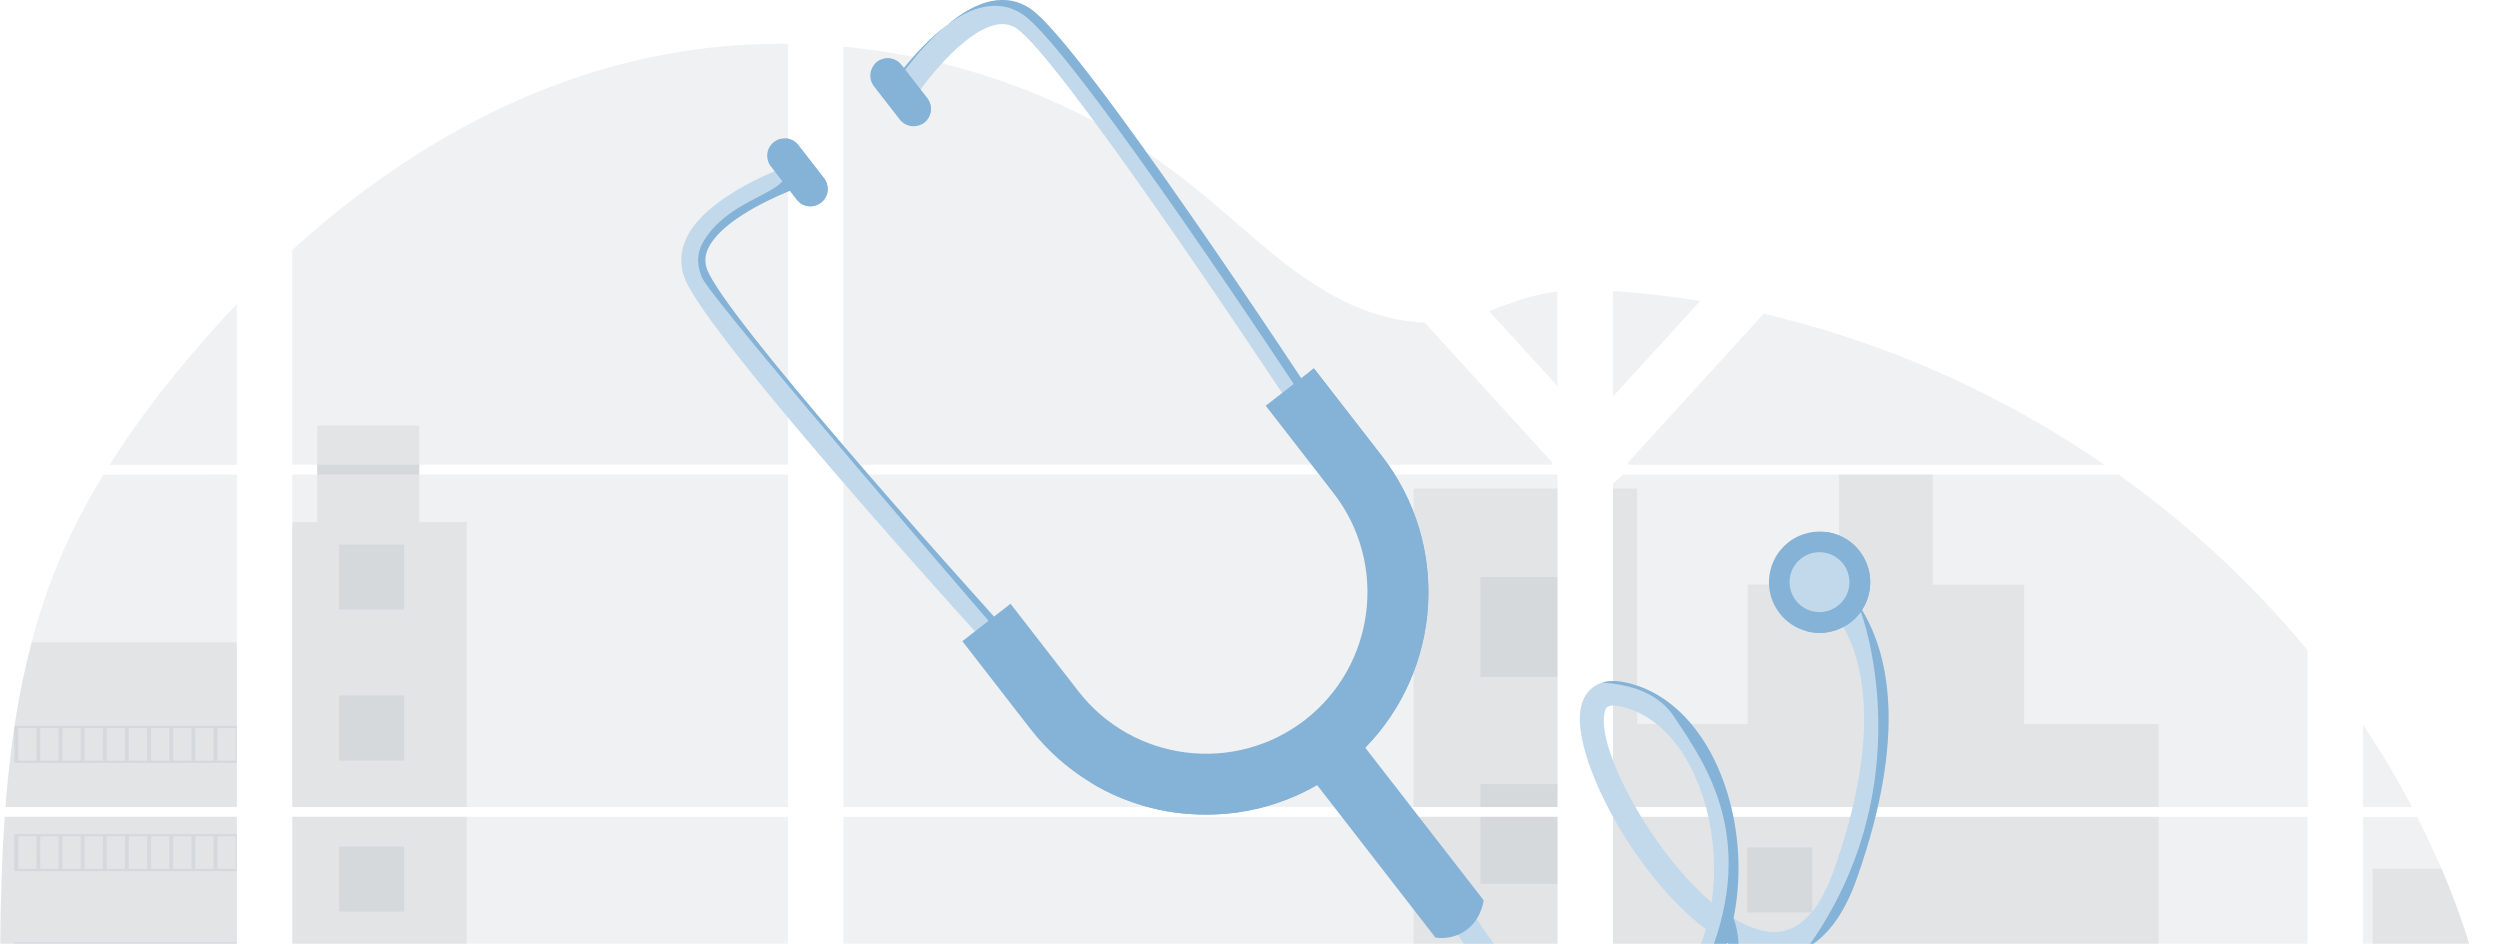 <svg xmlns="http://www.w3.org/2000/svg" width="400" height="151" viewBox="0 0 400 151" fill="none"><g clip-path="url(#clip0_4770_4870)"><path opacity="0.1" d="M0.761 130.69H37.894V181.281H3.479C3.388 181.8 3.3 182.323 3.205 182.846H37.894V223.646C37.831 223.628 37.777 223.606 37.718 223.584C36.737 223.196 35.764 222.787 34.791 222.348L34.169 222.066C33.193 221.606 32.218 221.118 31.242 220.603C30.902 220.424 30.561 220.238 30.225 220.048C24.808 217.015 19.888 213.172 15.634 208.652C15.509 208.531 15.392 208.403 15.268 208.286C14.675 207.642 14.094 206.991 13.53 206.326L12.908 205.594C12.242 204.779 11.598 203.941 10.973 203.093C10.881 202.968 10.793 202.844 10.698 202.727C8.154 199.2 6.041 195.382 4.405 191.353C4.354 191.232 4.31 191.101 4.262 190.987C3.76 189.695 3.315 188.391 2.927 187.074C2.759 186.522 2.598 185.977 2.459 185.403C2.407 185.234 2.364 185.07 2.323 184.905C0.245 176.797 0 168.375 0 160.01C0 159.034 0 158.054 0 157.085C0 153.702 0.04 150.297 0.099 146.896C0.099 146.014 0.135 145.137 0.154 144.251C0.205 142.006 0.278 139.76 0.373 137.515C0.395 136.889 0.424 136.268 0.457 135.646C0.457 135.288 0.476 134.929 0.512 134.571C0.6 133.269 0.673 131.978 0.761 130.69Z" fill="#6C757C"></path><path opacity="0.1" d="M37.895 74.363H17.526C20.837 69.183 24.455 64.205 28.36 59.456C31.386 55.74 34.58 52.12 37.895 48.631V74.363Z" fill="#6C757C"></path><path opacity="0.1" d="M37.894 75.926V129.124H0.878C0.878 128.97 0.904 128.813 0.915 128.659C0.947 128.239 0.98 127.818 1.017 127.401C1.057 126.911 1.101 126.418 1.149 125.938C1.196 125.459 1.247 124.874 1.302 124.344C1.357 123.814 1.408 123.276 1.471 122.746C1.533 122.215 1.588 121.685 1.654 121.158C1.719 120.632 1.778 120.098 1.847 119.571C1.902 119.132 1.961 118.697 2.019 118.258C2.104 117.64 2.191 117.018 2.287 116.404C2.287 116.313 2.312 116.218 2.327 116.13C2.995 111.632 3.904 107.173 5.053 102.774C6.254 98.158 7.789 93.636 9.644 89.242C11.616 84.645 13.925 80.201 16.552 75.944L37.894 75.926Z" fill="#6C757C"></path><path opacity="0.1" d="M46.759 130.685V181.279H126.069V130.685H46.759ZM46.759 182.841V226.289C47.212 226.384 47.663 226.476 48.109 226.552C48.716 226.669 49.32 226.775 49.938 226.867C50.055 226.885 50.176 226.903 50.304 226.914C50.546 226.955 50.794 226.988 51.036 227.02C51.647 227.105 52.254 227.174 52.865 227.229C53.154 227.258 53.447 227.284 53.74 227.306L54.446 227.361C54.83 227.39 55.211 227.412 55.587 227.423C55.822 227.423 56.056 227.445 56.297 227.452C56.48 227.452 56.663 227.452 56.853 227.452C57.044 227.452 57.314 227.452 57.545 227.452C57.859 227.452 58.174 227.452 58.485 227.452H58.906C59.221 227.452 59.535 227.452 59.846 227.423H59.868C60.084 227.423 60.303 227.423 60.523 227.393C60.584 227.397 60.645 227.397 60.706 227.393C60.889 227.393 61.072 227.393 61.247 227.368H61.376L62.601 227.273C63.004 227.236 63.41 227.189 63.819 227.145L64.654 227.046C68.047 226.571 71.404 225.857 74.697 224.91C82.095 222.848 89.332 219.962 96.726 217.848C106.287 215.123 116.849 213.785 126.088 217.117V182.841H46.759ZM126.069 74.36V7.005C117.386 6.911 108.727 7.926 100.301 10.026C80.218 15.069 62.199 26.008 46.759 39.979V74.357H50.739V75.918H46.759V129.124H126.069V75.922H67.083V74.36H126.069ZM227.94 51.609C222.971 51.433 218.032 49.861 213.565 47.432C205.022 42.787 198.198 35.615 190.573 29.563C174.731 16.956 155.083 9.349 134.927 7.462V74.36H248.147L248.429 74.064L227.94 51.609ZM238.254 49.78L249.19 61.776V46.635C245.528 47.088 242.319 48.167 238.269 49.765L238.254 49.78ZM249.19 237.078V182.841H225.887C225.825 182.611 225.763 182.377 225.69 182.143C225.759 182.377 225.818 182.611 225.884 182.841H134.942V222.065C135.805 222.705 136.658 223.378 137.503 224.062C138.414 224.793 139.314 225.565 140.218 226.322L141.129 227.075C141.564 227.441 142.003 227.807 142.446 228.151C143.324 228.862 144.211 229.565 145.106 230.257C145.549 230.623 146.002 230.952 146.452 231.296C153.597 236.756 161.133 241.683 169.001 246.038C170.765 247.013 172.544 247.965 174.339 248.894C175.536 249.505 176.739 250.112 177.947 250.701C179.762 251.586 181.591 252.439 183.435 253.261C200.436 260.889 218.413 266.124 236.853 268.815C240.948 269.42 245.059 269.895 249.186 270.242V237.074H249.552L249.19 237.078ZM134.942 75.922V129.124H249.205V75.922H134.942ZM134.942 130.685V181.279H249.205V130.685H134.942ZM258.073 46.569V63.458L272.032 48.149C267.407 47.403 262.754 46.87 258.073 46.551V46.569ZM258.073 130.704V181.279H369.208V130.685L258.073 130.704ZM368.802 241.093L369.193 182.841H258.073V270.823C265.232 271.124 272.401 271.038 279.55 270.567H279.675C283.089 270.353 286.488 270.04 289.872 269.631H289.948C307.997 267.531 325.646 262.824 342.342 255.657M390.637 139.016C390.22 138.033 389.785 137.056 389.342 136.091C388.515 134.262 387.641 132.485 386.741 130.707H378.069V181.279H399.993C399.982 166.958 396.356 152.329 390.648 138.998L390.637 139.016ZM378.069 182.859V232.963C384.245 227.046 389.463 220.277 393.22 212.538C397.739 203.219 399.806 193.129 399.974 182.852L378.069 182.859ZM378.069 115.961V129.127H385.928C383.551 124.595 380.931 120.194 378.08 115.943L378.069 115.961ZM302.699 56.495C302.121 56.275 301.543 56.052 300.961 55.836C294.826 53.572 288.556 51.688 282.188 50.197L260.828 73.629L260.419 74.064L260.693 74.364H336.715C326.127 67.079 314.712 61.075 302.71 56.476L302.699 56.495ZM338.943 75.94H259.632L258.073 77.367V129.124H271.735H271.757H369.223V104.053C360.406 93.395 350.229 83.937 338.954 75.922L338.943 75.94Z" fill="#6C757C"></path><path opacity="0.1" d="M37.894 102.76V129.125H0.878C0.878 128.971 0.904 128.814 0.915 128.66C0.947 128.24 0.98 127.819 1.017 127.402C1.057 126.912 1.101 126.418 1.149 125.939C1.196 125.46 1.247 124.875 1.302 124.345C1.357 123.814 1.408 123.277 1.471 122.747C1.533 122.216 1.588 121.686 1.654 121.159C1.719 120.633 1.778 120.099 1.847 119.572C1.902 119.133 1.961 118.698 2.019 118.259C2.104 117.641 2.191 117.019 2.287 116.405C2.287 116.313 2.312 116.218 2.327 116.131C2.995 111.633 3.904 107.174 5.053 102.774L37.894 102.76Z" fill="#6C757C"></path><path opacity="0.1" d="M0.761 130.69H37.894V181.281H3.479C3.388 181.8 3.3 182.323 3.205 182.846H37.894V223.646C37.831 223.628 37.777 223.606 37.718 223.584C36.737 223.196 35.764 222.787 34.791 222.348L34.169 222.066C33.193 221.606 32.218 221.118 31.242 220.603C30.902 220.424 30.561 220.238 30.225 220.048C24.808 217.015 19.888 213.172 15.634 208.652C15.509 208.531 15.392 208.403 15.268 208.286C14.675 207.642 14.094 206.991 13.53 206.326L12.908 205.594C12.242 204.779 11.598 203.941 10.973 203.093C10.881 202.968 10.793 202.844 10.698 202.727C8.154 199.2 6.041 195.382 4.405 191.353C4.354 191.232 4.31 191.101 4.262 190.987C3.76 189.695 3.315 188.391 2.927 187.074C2.759 186.522 2.598 185.977 2.459 185.403C2.407 185.234 2.364 185.07 2.323 184.905C0.245 176.797 0 168.375 0 160.01C0 159.034 0 158.054 0 157.085C0 153.702 0.04 150.297 0.099 146.896C0.099 146.014 0.135 145.137 0.154 144.251C0.205 142.006 0.278 139.76 0.373 137.515C0.395 136.889 0.424 136.268 0.457 135.646C0.457 135.288 0.476 134.929 0.512 134.571C0.6 133.269 0.673 131.978 0.761 130.69Z" fill="#6C757C"></path><path opacity="0.1" d="M74.679 83.541V129.125H46.759V83.541H50.739V68.107H67.079V83.541H74.679Z" fill="#6C757C"></path><path opacity="0.1" d="M74.678 130.686H46.762V181.276H74.678V130.686Z" fill="#6C757C"></path><path opacity="0.1" d="M249.205 78.157H226.185V129.121H249.205V78.157Z" fill="#6C757C"></path><path opacity="0.1" d="M249.21 130.686V181.28H134.943V159.457H195.807V172.33H226.185V130.686H249.21Z" fill="#6C757C"></path><path opacity="0.1" d="M345.385 129.124H271.741C271.741 129.124 271.741 129.124 271.767 129.142L271.734 129.124H258.072V78.16H261.943V115.83H279.633V93.521H294.246V75.926H309.247V93.535H323.86V115.844H345.385V129.124Z" fill="#6C757C"></path><path opacity="0.1" d="M258.072 130.686V181.28H345.385V130.686H258.072ZM369.086 240.834L369.207 200.787H345.385V182.867H258.072V270.823C265.231 271.124 272.4 271.039 279.549 270.567H279.674C283.088 270.353 286.487 270.041 289.87 269.631H289.947C307.996 267.531 325.644 262.824 342.341 255.657" fill="#6C757C"></path><path opacity="0.1" d="M399.999 181.278H379.62V138.997H390.648C396.355 152.328 399.981 166.957 399.999 181.278Z" fill="#6C757C"></path><path opacity="0.1" d="M249.208 92.325H236.874V108.304H249.208V92.325Z" fill="#6C757C"></path><path opacity="0.1" d="M249.208 125.445H236.874V129.124H249.208V125.445Z" fill="#6C757C"></path><path opacity="0.1" d="M249.208 130.686H236.874V141.42H249.208V130.686Z" fill="#6C757C"></path><path opacity="0.1" d="M289.959 135.591H279.554V145.992H289.959V135.591Z" fill="#6C757C"></path><path opacity="0.1" d="M64.66 87.128H54.255V97.529H64.66V87.128Z" fill="#6C757C"></path><path opacity="0.1" d="M64.66 111.289H54.255V121.69H64.66V111.289Z" fill="#6C757C"></path><path opacity="0.1" d="M64.66 135.445H54.255V145.846H64.66V135.445Z" fill="#6C757C"></path><path opacity="0.1" d="M2.284 116.123V122.073H37.895V116.123H2.284ZM5.833 121.7H2.928V116.489H5.855L5.833 121.7ZM9.378 121.7H6.451V116.489H9.378V121.7ZM12.916 121.7H9.989V116.489H12.916V121.7ZM16.462 121.7H13.539V116.489H16.465L16.462 121.7ZM20.003 121.7H17.076V116.489H20.003V121.7ZM23.549 121.7H20.622V116.489H23.549V121.7ZM27.094 121.7H24.167V116.489H27.094V121.7ZM30.636 121.7H27.709V116.489H30.636V121.7ZM34.178 121.7H31.25V116.489H34.178V121.7ZM37.719 121.7H34.792V116.489H37.719V121.7Z" fill="#6C757C"></path><path opacity="0.1" d="M2.284 133.436V139.386H37.895V133.436H2.284ZM5.833 139.009H2.928V133.812H5.855L5.833 139.009ZM9.378 139.009H6.451V133.812H9.378V139.009ZM12.916 139.009H9.989V133.812H12.916V139.009ZM16.462 139.009H13.539V133.812H16.465L16.462 139.009ZM20.003 139.009H17.076V133.812H20.003V139.009ZM23.549 139.009H20.622V133.812H23.549V139.009ZM27.094 139.009H24.167V133.812H27.094V139.009ZM30.636 139.009H27.709V133.812H30.636V139.009ZM34.178 139.009H31.25V133.812H34.178V139.009ZM37.719 139.009H34.792V133.812H37.719V139.009Z" fill="#6C757C"></path><path opacity="0.1" d="M2.284 150.758V156.719H37.895V150.758H2.284ZM5.833 156.331H2.928V151.131H5.855L5.833 156.331ZM9.378 156.331H6.451V151.131H9.378V156.331ZM12.916 156.331H9.989V151.131H12.916V156.331ZM16.462 156.331H13.539V151.131H16.465L16.462 156.331ZM20.003 156.331H17.076V151.131H20.003V156.331ZM23.549 156.331H20.622V151.131H23.549V156.331ZM27.094 156.331H24.167V151.131H27.094V156.331ZM30.636 156.331H27.709V151.131H30.636V156.331ZM34.178 156.331H31.25V151.131H34.178V156.331ZM37.719 156.331H34.792V151.131H37.719V156.331Z" fill="#6C757C"></path><path opacity="0.1" d="M225.69 182.143C225.759 182.377 225.818 182.611 225.883 182.841C225.825 182.611 225.763 182.377 225.69 182.143ZM50.754 74.35V75.911H67.097V74.35H50.754ZM225.69 182.143C225.759 182.377 225.818 182.611 225.883 182.841C225.825 182.611 225.763 182.377 225.69 182.143ZM225.69 182.143C225.759 182.377 225.818 182.611 225.883 182.841C225.825 182.611 225.763 182.377 225.69 182.143Z" fill="#6C757C"></path><path d="M127.884 25.876L128.284 27.086L129.084 29.536C129.084 29.536 129.074 29.536 129.064 29.536C128.374 29.766 127.444 30.096 126.384 30.526C121.964 32.326 115.244 35.736 113.344 39.666C112.774 40.836 112.704 41.956 113.124 43.086C115.854 50.446 151.214 90.126 164.604 104.806L163.644 105.676L161.764 107.396C156.784 101.936 113.004 53.826 109.514 44.426C108.724 42.286 108.844 40.126 109.874 37.996C112.274 33.036 119.404 29.326 123.944 27.386C125.004 26.936 125.924 26.576 126.604 26.316C127.324 26.056 127.794 25.896 127.884 25.866V25.876Z" fill="#C2D9EB"></path><path d="M295.705 94.576C293.765 92.366 292.085 91.416 291.865 91.296L290.025 94.736C290.075 94.756 291.455 95.546 293.075 97.526C293.685 98.266 294.335 99.186 294.945 100.296C298.295 106.316 300.915 118.046 293.405 139.266C289.235 151.046 283.165 149.266 281.175 148.686C279.925 148.316 278.645 147.716 277.365 146.936C278.515 141.296 278.365 135.376 277.235 130.146C274.755 118.656 267.995 110.596 259.595 109.106C258.375 108.886 257.285 108.936 256.345 109.226C254.635 109.746 253.435 111.066 252.965 113.056C251.205 120.546 261.295 139.966 272.945 148.666C271.445 153.826 268.605 158.496 264.075 161.606C260.865 163.806 257.605 164.416 254.125 163.476C246.905 161.536 240.415 153.426 236.275 147.026C233.365 142.536 231.615 138.886 231.575 138.796L228.045 140.466C228.225 140.846 230.125 144.796 233.255 149.566C236.775 154.916 241.855 161.316 247.845 164.926C249.535 165.946 251.285 166.736 253.105 167.226C257.695 168.466 262.125 167.656 266.275 164.806C271.285 161.366 274.525 156.376 276.335 150.846C276.955 151.176 277.565 151.486 278.185 151.746C278.825 152.016 279.455 152.236 280.085 152.426C282.435 153.116 285.855 153.476 289.245 151.546C289.715 151.276 290.185 150.966 290.645 150.606C293.015 148.766 295.295 145.656 297.085 140.566C305.335 117.266 302.025 104.306 297.925 97.586C297.575 97.006 297.215 96.486 296.855 95.996C296.465 95.466 296.085 94.996 295.715 94.566L295.705 94.576ZM256.745 113.956C256.815 113.646 256.895 113.326 257.175 113.116C257.465 112.896 257.965 112.786 258.905 112.956C265.705 114.166 271.265 121.076 273.405 130.976C274.305 135.176 274.535 139.856 273.865 144.386C264.245 136.216 255.385 119.766 256.745 113.956Z" fill="#C2D9EB"></path><path d="M237.375 144.046C237.325 144.456 236.885 147.456 234.155 149.116C232.225 150.296 230.285 150.106 229.675 150.016C222.435 140.686 215.195 131.356 207.955 122.026L215.655 116.046L237.375 144.036V144.046Z" fill="#85B2D7"></path><path d="M212.924 67.696L209.704 69.806C198.824 53.186 169.174 9.076 162.724 4.606C161.734 3.916 160.634 3.706 159.364 3.966C154.054 5.036 147.654 13.516 145.634 16.696L142.384 14.636C142.714 14.116 150.614 1.816 158.604 0.206C160.924 -0.264 163.044 0.156 164.924 1.456C173.174 7.176 208.894 61.536 212.934 67.716L212.924 67.696Z" fill="#C2D9EB"></path><path d="M212.924 67.696L211.674 68.516C207.314 61.866 171.924 8.046 163.724 2.366C161.854 1.066 159.734 0.646 157.404 1.116C155.454 1.506 153.514 2.536 151.684 3.876C153.844 2.096 156.214 0.666 158.594 0.186C160.914 -0.284 163.034 0.136 164.914 1.436C173.154 7.156 208.884 61.516 212.924 67.696Z" fill="#85B2D7"></path><path d="M142.384 14.616L145.234 16.426C144.924 16.866 144.654 17.276 144.444 17.606L141.194 15.546C141.454 15.156 146.024 8.026 151.694 3.876C146.594 8.076 142.624 14.256 142.384 14.616Z" fill="#85B2D7"></path><path d="M147.864 19.616C146.654 20.556 144.904 20.326 143.964 19.126L139.834 13.806C138.894 12.596 139.124 10.846 140.324 9.906C141.534 8.966 143.284 9.196 144.224 10.396L148.354 15.716C149.294 16.926 149.064 18.676 147.864 19.616Z" fill="#85B2D7"></path><path d="M144.234 10.406L148.364 15.726C149.304 16.936 149.074 18.686 147.874 19.616C147.704 19.746 147.524 19.856 147.324 19.946C148.114 18.966 148.164 17.536 147.364 16.506L143.234 11.186C142.764 10.586 142.094 10.226 141.384 10.136C140.884 10.076 140.364 10.136 139.884 10.366C140.014 10.196 140.164 10.046 140.334 9.916C140.934 9.446 141.674 9.276 142.384 9.356C143.094 9.446 143.764 9.806 144.234 10.406Z" fill="#85B2D7"></path><path d="M128.374 27.376C128.604 28.096 128.844 28.806 129.074 29.526C129.074 29.526 129.064 29.526 129.054 29.526C128.364 29.756 127.434 30.086 126.374 30.516C121.954 32.316 115.234 35.726 113.334 39.656C112.764 40.826 112.694 41.946 113.114 43.076C115.844 50.436 151.204 90.116 164.594 104.796L163.634 105.666C160.704 102.276 114.184 48.446 112.344 44.456C111.604 42.856 111.704 41.336 111.704 41.336C111.794 39.816 112.494 38.606 113.174 37.676C116.894 32.576 123.164 31.306 125.204 29.006C125.394 28.796 126.124 27.906 127.364 27.536C127.794 27.406 128.164 27.376 128.374 27.366V27.376Z" fill="#85B2D7"></path><path d="M202.525 64.927L213.385 78.927C222.115 90.186 220.055 106.457 208.805 115.187C197.545 123.917 181.285 121.867 172.545 110.607L161.685 96.606L153.975 102.587L164.835 116.587C167.545 120.077 170.785 122.937 174.355 125.117C174.365 125.117 174.385 125.127 174.395 125.137C174.435 125.167 174.485 125.197 174.535 125.227C174.865 125.427 175.185 125.617 175.515 125.807C175.515 125.807 175.525 125.807 175.535 125.817C175.915 126.027 176.305 126.237 176.695 126.437C177.075 126.627 177.455 126.817 177.835 126.997C177.855 126.997 177.875 127.007 177.895 127.027C178.235 127.187 178.585 127.337 178.925 127.477C179.475 127.717 180.045 127.947 180.615 128.147C180.865 128.247 181.125 128.337 181.375 128.417C181.525 128.467 181.675 128.517 181.825 128.567C182.155 128.677 182.485 128.777 182.815 128.877C182.865 128.897 182.915 128.907 182.965 128.927C183.285 129.017 183.595 129.107 183.925 129.187C184.345 129.297 184.765 129.397 185.185 129.497C185.415 129.547 185.635 129.597 185.875 129.637C186.185 129.707 186.495 129.767 186.805 129.817C187.215 129.887 187.625 129.957 188.045 130.007C188.045 130.007 188.065 130.007 188.075 130.007C188.495 130.067 188.925 130.117 189.335 130.157C189.365 130.157 189.395 130.157 189.425 130.157C189.845 130.197 190.265 130.237 190.685 130.257C191.125 130.287 191.565 130.307 192.005 130.317C192.405 130.327 192.805 130.337 193.205 130.327C194.235 130.327 195.265 130.267 196.285 130.177C196.545 130.157 196.795 130.127 197.045 130.097C197.195 130.077 197.355 130.067 197.495 130.047C197.645 130.027 197.815 130.007 197.965 129.987C199.065 129.827 200.165 129.627 201.245 129.367C201.395 129.327 201.545 129.297 201.695 129.257C201.975 129.187 202.265 129.107 202.545 129.027C202.765 128.967 202.975 128.907 203.195 128.837C204.705 128.387 206.185 127.827 207.635 127.177C207.835 127.087 208.045 126.987 208.245 126.897C209.085 126.507 209.905 126.067 210.715 125.597C211.645 125.067 212.545 124.487 213.435 123.867C213.645 123.727 213.845 123.577 214.045 123.427C214.285 123.247 214.535 123.067 214.775 122.877C216.085 121.867 217.295 120.777 218.415 119.627C230.655 107.127 232.095 87.147 221.075 72.936L210.215 58.937L202.515 64.916L202.525 64.927Z" fill="#85B2D7"></path><path d="M209.534 59.496L219.084 71.816C229.914 85.776 228.704 105.326 217.044 117.856C215.744 119.246 214.334 120.556 212.784 121.756C211.714 122.586 210.624 123.336 209.494 124.026C198.634 130.666 185.264 130.816 174.414 125.146C174.454 125.176 174.504 125.206 174.554 125.236C174.884 125.436 175.204 125.626 175.534 125.816C175.534 125.816 175.544 125.816 175.554 125.826C175.934 126.036 176.324 126.246 176.714 126.446C177.094 126.636 177.474 126.826 177.854 127.006C177.874 127.006 177.894 127.016 177.914 127.036C178.254 127.196 178.604 127.346 178.944 127.486C179.494 127.726 180.064 127.956 180.634 128.156C180.884 128.256 181.144 128.346 181.394 128.426C181.544 128.476 181.694 128.526 181.844 128.576C182.174 128.686 182.504 128.786 182.834 128.886C182.884 128.906 182.934 128.916 182.984 128.936C183.304 129.026 183.614 129.116 183.944 129.196C184.364 129.306 184.784 129.406 185.204 129.506C185.434 129.556 185.654 129.606 185.894 129.646C186.204 129.716 186.514 129.776 186.824 129.826C187.234 129.896 187.644 129.966 188.064 130.016C188.064 130.016 188.084 130.016 188.094 130.016C188.514 130.076 188.934 130.126 189.354 130.166C189.384 130.166 189.414 130.166 189.444 130.166C189.864 130.206 190.284 130.246 190.704 130.266C191.144 130.296 191.584 130.316 192.024 130.326C192.424 130.336 192.824 130.346 193.224 130.336C194.254 130.336 195.284 130.276 196.304 130.186C196.564 130.166 196.814 130.136 197.064 130.106C197.214 130.086 197.374 130.076 197.514 130.056C197.664 130.036 197.834 130.016 197.984 129.996C199.084 129.836 200.184 129.636 201.264 129.376C201.414 129.336 201.564 129.306 201.714 129.266C201.994 129.196 202.284 129.116 202.564 129.036C202.784 128.976 202.994 128.916 203.214 128.846C204.724 128.396 206.204 127.836 207.654 127.186C207.854 127.096 208.064 126.996 208.264 126.906C209.104 126.516 209.924 126.076 210.734 125.606C211.664 125.076 212.564 124.496 213.454 123.876C213.664 123.736 213.864 123.586 214.064 123.436C214.304 123.256 214.554 123.076 214.794 122.886C216.104 121.876 217.314 120.786 218.434 119.636C230.674 107.136 232.114 87.156 221.094 72.946L210.234 58.946L209.534 59.486V59.496Z" fill="#85B2D7"></path><path d="M127.725 23.216L131.855 28.536C132.115 28.876 132.285 29.256 132.365 29.656C132.585 30.656 132.235 31.746 131.375 32.416H131.355C130.145 33.366 128.395 33.146 127.465 31.936L123.335 26.616C122.865 26.016 122.695 25.276 122.775 24.566C122.865 23.856 123.225 23.186 123.825 22.716C124.865 21.906 126.325 21.966 127.295 22.776C127.445 22.896 127.595 23.046 127.715 23.206L127.725 23.216Z" fill="#85B2D7"></path><path d="M127.725 23.216L131.855 28.537C132.115 28.877 132.285 29.256 132.365 29.657C132.585 30.657 132.235 31.747 131.375 32.416H131.355C130.315 33.236 128.885 33.176 127.905 32.377C128.565 32.426 129.245 32.236 129.795 31.806H129.815C130.675 31.127 131.015 30.037 130.805 29.037C130.725 28.637 130.555 28.256 130.295 27.916L126.165 22.596C126.035 22.436 125.895 22.297 125.745 22.166C125.745 22.166 125.725 22.157 125.725 22.146C126.295 22.186 126.855 22.396 127.305 22.776C127.455 22.896 127.605 23.047 127.725 23.206V23.216Z" fill="#85B2D7"></path><path d="M277.224 130.157C278.354 135.387 278.504 141.317 277.354 146.947C277.354 146.947 278.214 148.857 278.174 151.757C277.554 151.497 276.944 151.196 276.324 150.856C274.514 156.386 271.274 161.377 266.264 164.817C262.114 167.667 257.684 168.476 253.094 167.236C251.274 166.746 249.524 165.947 247.834 164.937C255.944 167.167 267.064 167.427 272.544 155.217C281.764 134.687 273.034 122.387 267.744 114.527C265.164 110.697 260.474 109.467 256.324 109.217C257.264 108.927 258.354 108.877 259.574 109.097C267.974 110.587 274.734 118.646 277.214 130.136L277.224 130.157Z" fill="#85B2D7"></path><path d="M296.844 96.017C297.204 96.497 297.564 97.027 297.914 97.607C302.014 104.327 305.324 117.287 297.074 140.587C295.284 145.667 293.004 148.787 290.634 150.627C290.164 150.987 289.704 151.297 289.234 151.567C290.684 149.547 291.764 147.797 292.494 146.517C306.284 122.687 298.274 99.147 297.724 97.897C297.304 96.957 296.844 96.027 296.844 96.027V96.017Z" fill="#85B2D7"></path><path d="M297.535 88.197C299.715 91.007 299.755 94.787 297.915 97.597C297.855 97.697 297.795 97.787 297.725 97.886C297.285 98.507 296.735 99.076 296.105 99.567C295.735 99.856 295.345 100.107 294.945 100.307C291.525 102.137 287.185 101.297 284.735 98.126C281.985 94.587 282.635 89.496 286.175 86.746C287.125 86.007 288.185 85.516 289.295 85.266C292.285 84.556 295.545 85.606 297.555 88.186L297.535 88.197Z" fill="#85B2D7"></path><path d="M297.535 88.197C299.715 91.007 299.755 94.787 297.915 97.597C297.855 97.697 297.795 97.787 297.725 97.887C297.285 98.507 296.735 99.077 296.105 99.567C295.735 99.857 295.345 100.107 294.945 100.307C293.015 101.337 290.805 101.517 288.805 100.917C290.375 101.077 291.975 100.777 293.425 99.997C293.825 99.787 294.215 99.537 294.585 99.257C295.215 98.767 295.765 98.197 296.205 97.577C296.275 97.487 296.335 97.397 296.395 97.287C298.235 94.477 298.195 90.687 296.015 87.887C294.945 86.507 293.515 85.557 291.955 85.097C294.085 85.307 296.125 86.367 297.535 88.187V88.197Z" fill="#85B2D7"></path><path d="M295.87 93.741C296.201 91.116 294.342 88.72 291.717 88.389C289.092 88.058 286.696 89.917 286.365 92.542C286.034 95.166 287.893 97.562 290.518 97.894C293.143 98.225 295.539 96.365 295.87 93.741Z" fill="#C2D9EB"></path></g><defs><clipPath id="clip0_4770_4870"><rect width="400" height="151" fill="white"></rect></clipPath></defs></svg>